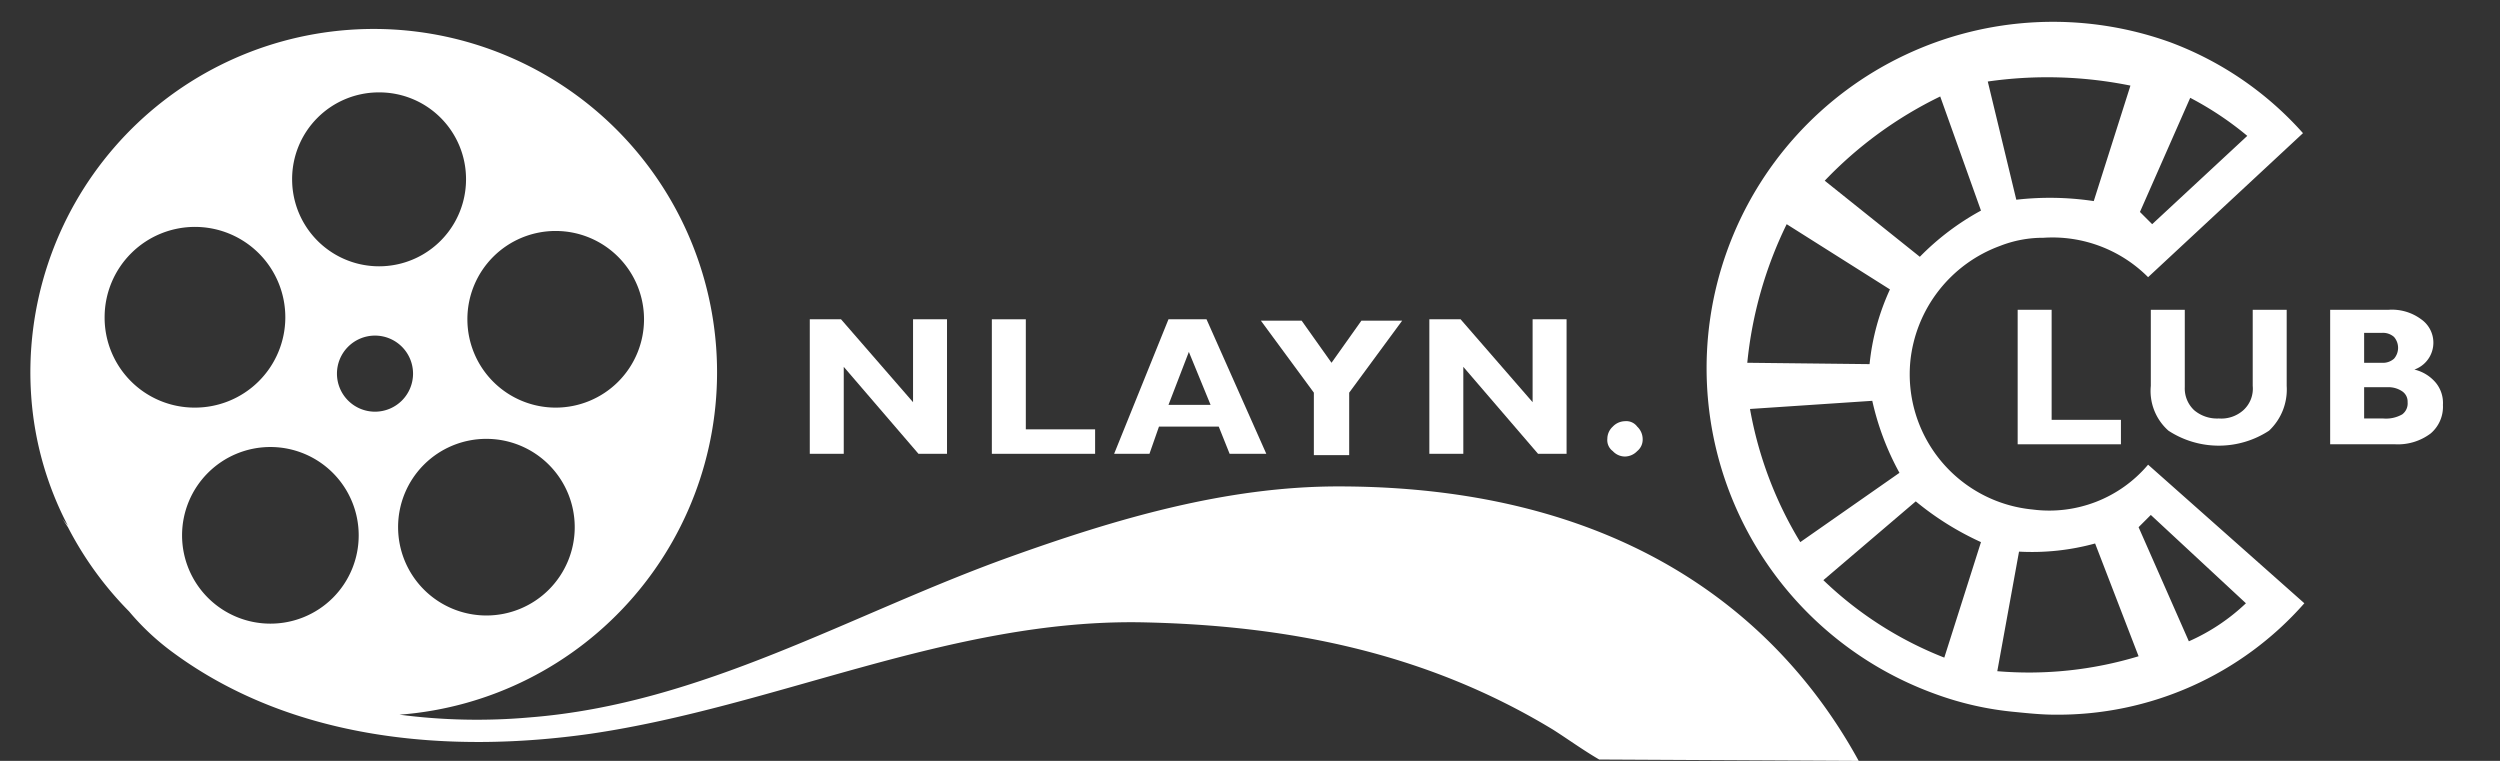 <svg id="Layer_1" data-name="Layer 1" xmlns="http://www.w3.org/2000/svg" viewBox="0 0 184 56"><rect x="0" y="0" width="184" height="56" fill="#333333" stroke="none"/><defs><style>.cls-1{isolation:isolate;}.cls-2{fill:#fff;}</style></defs><g class="cls-1"><path class="cls-2" d="M69.7,23.5v9.9H67.6L62.1,27v6.4H59.6V23.5h2.3l5.3,6.1V23.5Z"/><path class="cls-2" d="M80.6,31.6v1.8H73V23.5h2.5v8.1Z"/></g><g class="cls-1"><path class="cls-2" d="M88.8,23.5l4.4,9.9H90.5l-.8-2H85.3l-.7,2H82l4-9.9Zm.3,6.3-1.6-3.9L86,29.8Z"/></g><g class="cls-1"><path class="cls-2" d="M96.7,33.5V28.9l-3.9-5.3h3L98,26.7l2.2-3.1h3l-3.9,5.3v4.6Z"/><path class="cls-2" d="M115.3,23.5v9.9h-2.1L107.7,27v6.4h-2.5V23.5h2.3l5.3,6.1V23.5Z"/></g><g class="cls-1"><path class="cls-2" d="M118.3,32.3a1.22,1.22,0,0,1,.4-.9,1.27,1.27,0,0,1,.9-.4,1,1,0,0,1,.9.4,1.27,1.27,0,0,1,.4.9,1.09,1.09,0,0,1-.4.9,1.27,1.27,0,0,1-.9.4,1.22,1.22,0,0,1-.9-.4A1,1,0,0,1,118.3,32.3Z"/></g><g class="cls-1"><path class="cls-2" d="M156.1,30.9v1.8h-7.6V22.8H151v8.1Z"/><path class="cls-2" d="M165.8,22.8h2.5v5.6a4.16,4.16,0,0,1-1.3,3.3,6.77,6.77,0,0,1-7.4,0,3.9,3.9,0,0,1-1.3-3.3V22.8h2.5v5.7a2.19,2.19,0,0,0,.7,1.7,2.61,2.61,0,0,0,1.8.6,2.44,2.44,0,0,0,1.8-.6,2.14,2.14,0,0,0,.7-1.8Z"/><path class="cls-2" d="M171.5,22.8h4.3a3.61,3.61,0,0,1,2.4.7,2.1,2.1,0,0,1-.5,3.7,2.94,2.94,0,0,1,1.6,1,2.35,2.35,0,0,1,.5,1.6,2.58,2.58,0,0,1-.9,2.1,4,4,0,0,1-2.6.8h-4.8Zm2.5,1.8v2.1h1.3a1.22,1.22,0,0,0,.9-.3,1.22,1.22,0,0,0,0-1.6,1.22,1.22,0,0,0-.9-.3H174Zm0,3.9v2.3h1.4a2.42,2.42,0,0,0,1.4-.3,1,1,0,0,0,.4-.9.91.91,0,0,0-.4-.8,1.8,1.8,0,0,0-1.1-.3Z"/></g><path class="cls-2" d="M158.1,34.2a9.52,9.52,0,0,1-8.5,3.3,10,10,0,0,1-9-10.9,10.14,10.14,0,0,1,6.6-8.5,8.66,8.66,0,0,1,3.2-.6,9.94,9.94,0,0,1,7.7,2.9L169.5,9.8h0a24.56,24.56,0,0,0-9.8-6.7,25.49,25.49,0,0,0-17.2,48,23.2,23.2,0,0,0,5.8,1.3c1,.1,2,.2,2.9.2a24.15,24.15,0,0,0,18.4-8.2Zm3.1-27a23.62,23.62,0,0,1,4.2,2.8l-7,6.5-.9-.9Zm-4.4-.9-2.7,8.5a21.76,21.76,0,0,0-5.7-.1L146.3,6a30.81,30.81,0,0,1,10.5.3Zm-14,.8,3,8.4a19,19,0,0,0-4.5,3.4l-7-5.6a29.57,29.57,0,0,1,8.5-6.2Zm-11.3,9.4,7.6,4.8a17.27,17.27,0,0,0-1.5,5.5l-9-.1a29.9,29.9,0,0,1,2.9-10.2Zm1,23.4a28.4,28.4,0,0,1-3.7-9.8l9-.6a20,20,0,0,0,2,5.3Zm10.6,8.5a27.08,27.08,0,0,1-8.9-5.7l6.8-5.8a21.53,21.53,0,0,0,4.8,3Zm3.9,1,1.6-8.8a17.53,17.53,0,0,0,5.6-.6l3.2,8.3A27.77,27.77,0,0,1,147,49.4Zm14.1-2.2-3.7-8.4.9-.9,7,6.5a14.69,14.69,0,0,1-4.2,2.8Z"/><path class="cls-2" d="M136.8,56c-4.6-8.4-15-20.2-38.3-20.2-8.3,0-16.4,2.4-24.2,5.2C62.6,45.2,51.7,51.8,39,52.8a44,44,0,0,1-9.6-.2A25.27,25.27,0,1,0,2.3,29.2,24.16,24.16,0,0,0,5,38.7l-.4-.5.4.6A25.25,25.25,0,0,0,9.5,45a18.33,18.33,0,0,0,3.2,3c8.8,6.5,20.3,7.5,30.8,6,13.6-2,26.4-8.4,40.4-8.2,10.8.2,21,2.2,30.4,7.9,1.1.7,2.2,1.5,3.4,2.2ZM40.9,17a6.5,6.5,0,1,1-6.5,6.5h0A6.49,6.49,0,0,1,40.9,17ZM27.9,6.8a6.38,6.38,0,0,1,6.4,6.4,6.4,6.4,0,0,1-12.8,0,6.38,6.38,0,0,1,6.4-6.4ZM7.7,23.3A6.65,6.65,0,1,1,14.3,30a6.62,6.62,0,0,1-6.6-6.7ZM19.9,45.9a6.5,6.5,0,1,1,6.5-6.5h0A6.49,6.49,0,0,1,19.9,45.9Zm4.9-18.4a2.8,2.8,0,1,1,2.8,2.8h0A2.8,2.8,0,0,1,24.8,27.5Zm11,4.8a6.5,6.5,0,1,1-6.5,6.5,6.49,6.49,0,0,1,6.5-6.5Z"/></svg>